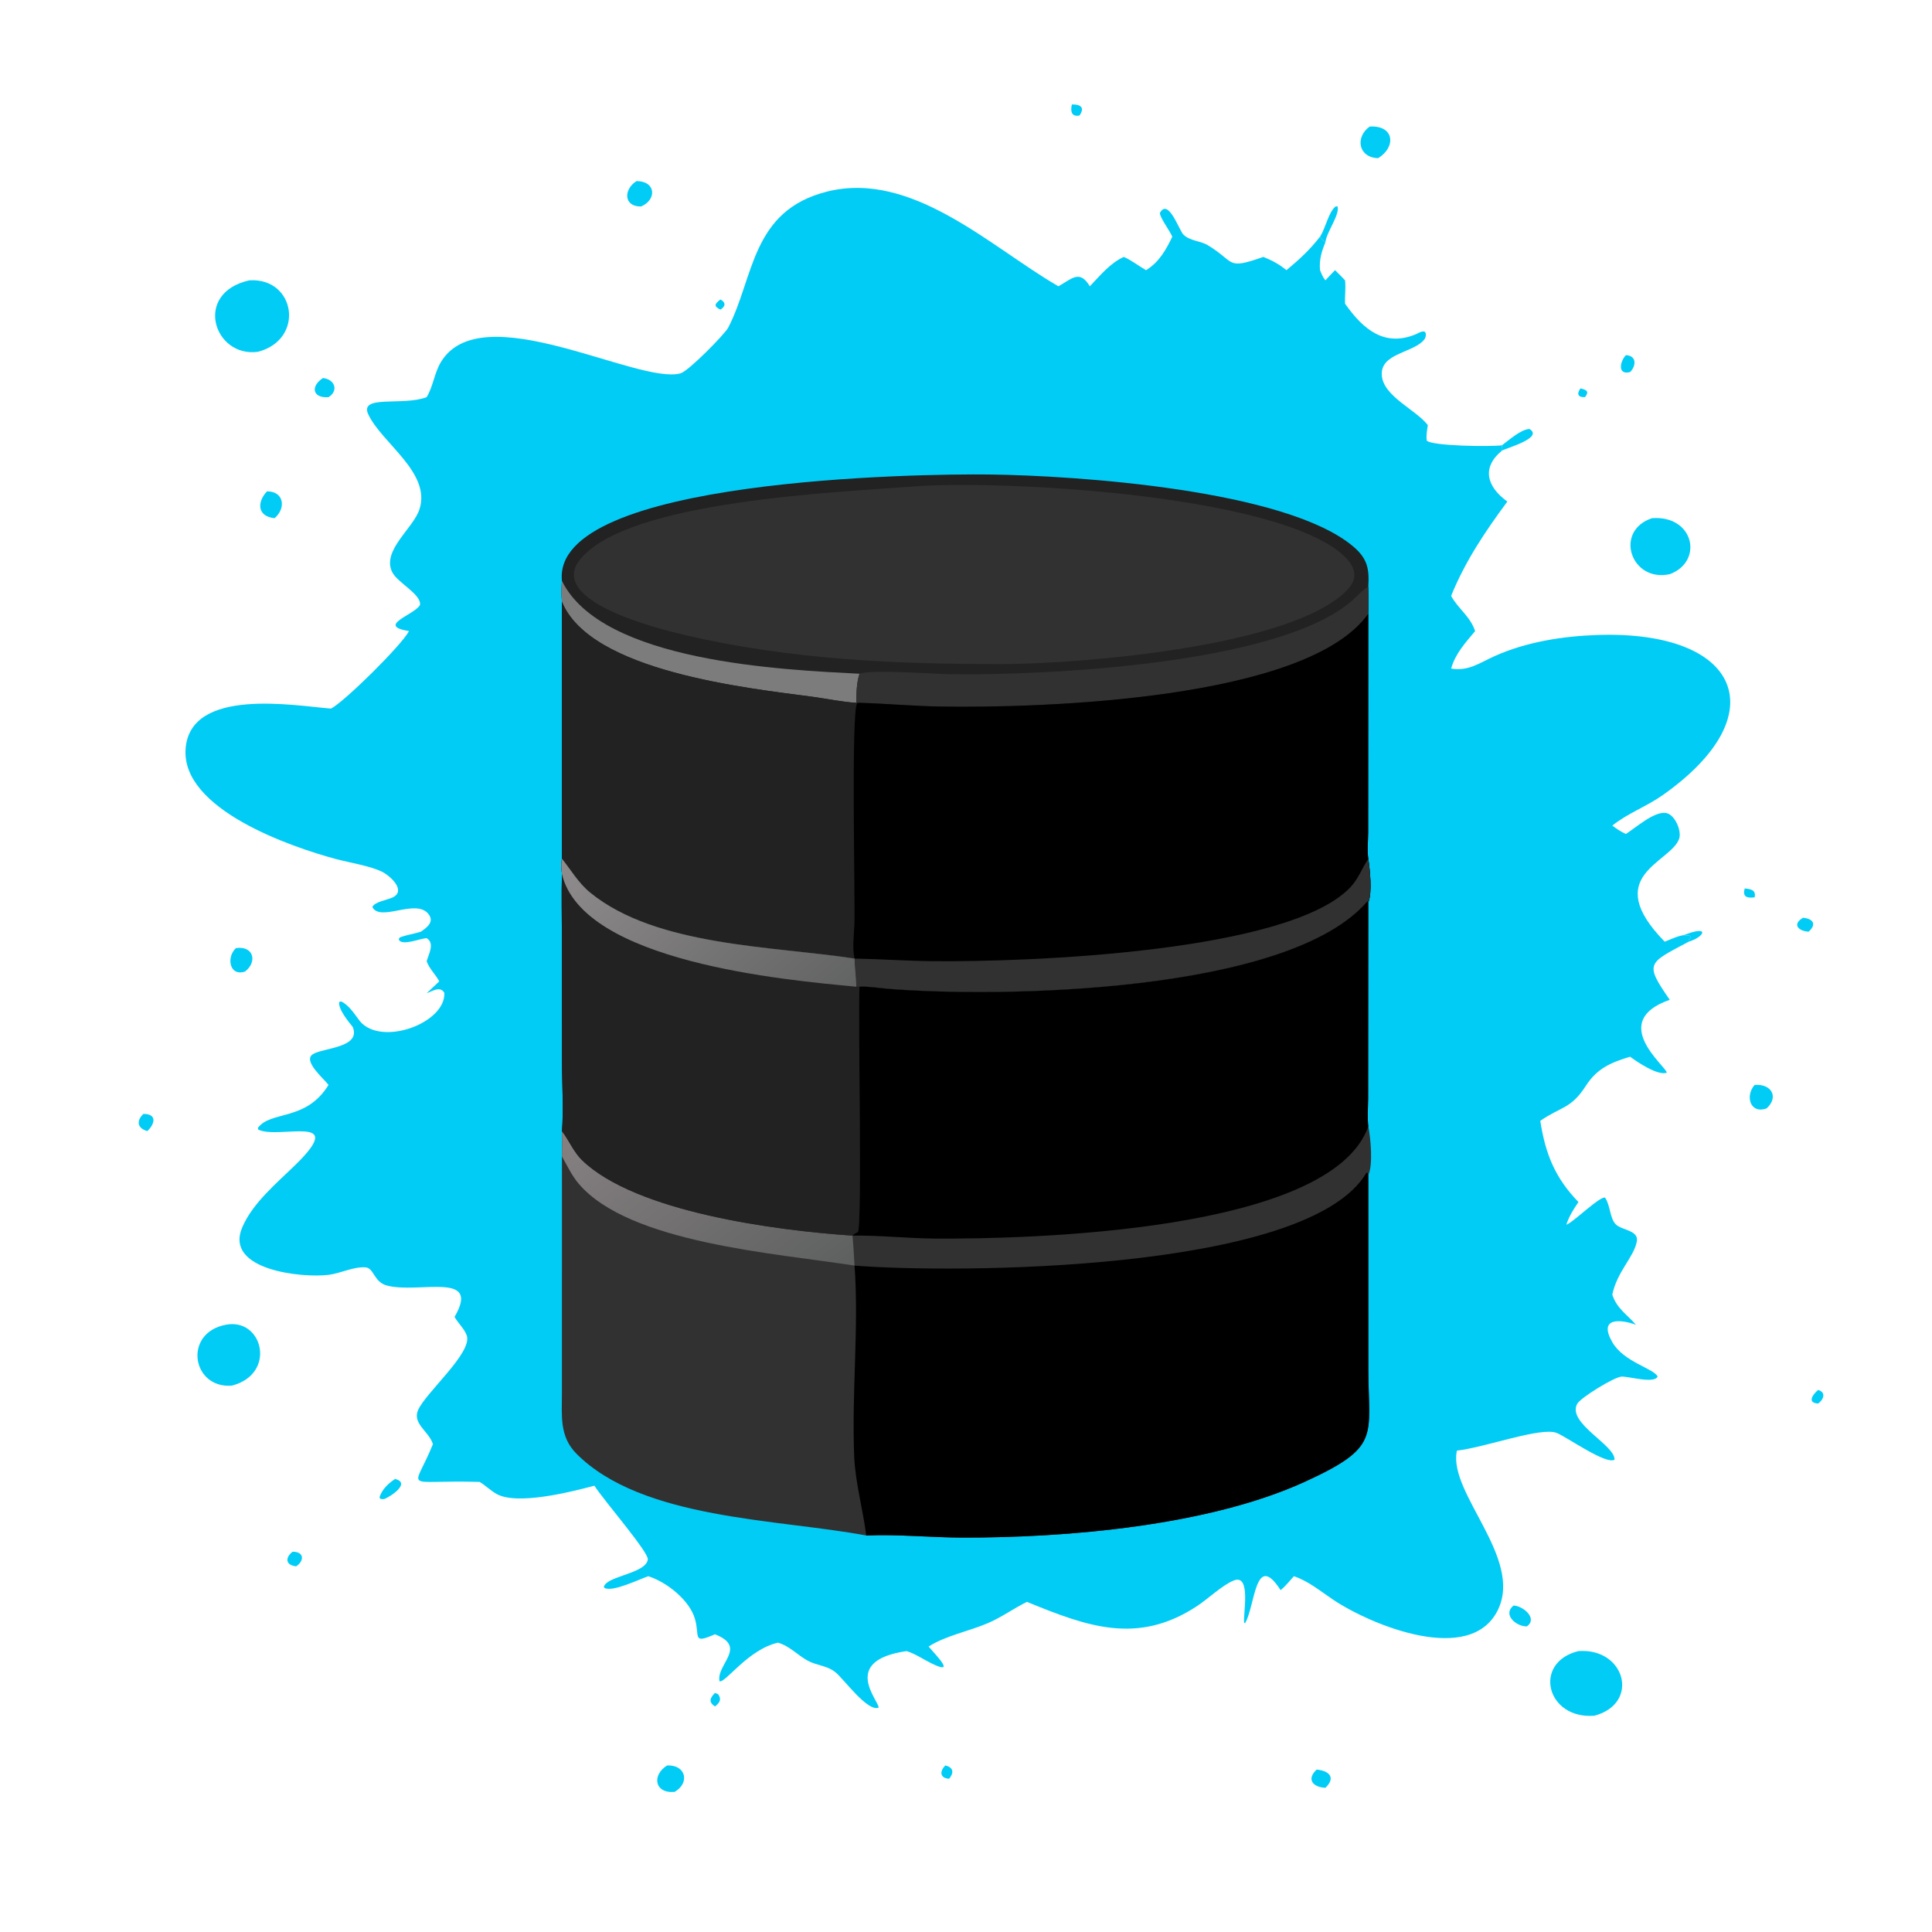 <svg xmlns="http://www.w3.org/2000/svg" xmlns:xlink="http://www.w3.org/1999/xlink" width="1024" height="1024"><path fill="#01CCF6" transform="scale(2 2)" d="M418.842 102.934C420.507 103.312 421.229 103.77 420.034 105.248C418.148 105.344 417.798 104.352 418.842 102.934Z"></path><path fill="#01CCF6" transform="scale(2 2)" d="M190.922 79.357C192.467 80.197 192.234 81.233 190.922 82.054C189.015 81.123 189.426 80.56 190.922 79.357Z"></path><path fill="#01CCF6" transform="scale(2 2)" d="M462.382 235.442C464.057 235.642 465.389 235.852 465 237.805C462.948 238.074 461.708 237.655 462.382 235.442Z"></path><path fill="#01CCF6" transform="scale(2 2)" d="M189.466 448.655L190.3 448.965C191.3 450.33 190.738 451.277 189.466 452.222C187.675 451.024 188.177 449.977 189.466 448.655Z"></path><path fill="#01CCF6" transform="scale(2 2)" d="M446.221 247.822C453.26 245.039 451.796 248.259 447.52 249.562C447.398 248.741 447.804 249.087 448.125 248.407L447.78 247.962C447.26 247.903 446.742 247.859 446.221 247.822Z"></path><path fill="#01CCF6" transform="scale(2 2)" d="M284.056 27.687C286.338 27.597 287.58 28.502 286.078 30.606C283.875 31.057 283.666 29.377 284.056 27.687Z"></path><path fill="#01CCF6" transform="scale(2 2)" d="M250.519 467.861C252.738 468.404 252.828 469.817 251.533 471.389C248.961 471.232 249.042 469.321 250.519 467.861Z"></path><path fill="#01CCF6" transform="scale(2 2)" d="M481.832 368.358C484.078 369 483.195 371 481.832 371.948C478.766 371.797 480.46 369.459 481.832 368.358Z"></path><path fill="#01CCF6" transform="scale(2 2)" d="M77.537 411.218C80.69 411.214 80.652 413.679 78.484 415.091C75.592 414.791 75.567 412.735 77.537 411.218Z"></path><path fill="#01CCF6" transform="scale(2 2)" d="M477.817 243.216C480.348 243.429 481.598 244.855 479.305 246.904C476.698 246.774 474.799 245.002 477.817 243.216Z"></path><path fill="#01CCF6" transform="scale(2 2)" d="M38.013 295.194C41.727 295.199 41.026 297.921 39.037 299.753C36.247 298.949 36.161 296.918 38.013 295.194Z"></path><path fill="#01CCF6" transform="scale(2 2)" d="M349.818 62.727C351.332 60.429 352.078 56.111 353.987 54.69L354.454 54.693C355.152 56.825 351.508 61.559 351.245 64.213C350.654 63.748 350.271 63.329 349.818 62.727Z"></path><path fill="#01CCF6" transform="scale(2 2)" d="M430.88 94.118C433.815 94.257 433.608 97.012 431.994 98.601C428.595 99.474 429.268 95.819 430.88 94.118Z"></path><path fill="#01CCF6" transform="scale(2 2)" d="M104.71 391.926C108.967 393.042 103.541 396.583 101.84 397.26C101.394 397.32 101.191 397.289 100.762 397.2L100.58 396.744C101.323 394.599 102.873 393.168 104.71 391.926Z"></path><path fill="#01CCF6" transform="scale(2 2)" d="M348.941 468.957C352.444 469.3 353.985 471.193 351.245 473.788C347.751 473.612 346.24 471.414 348.941 468.957Z"></path><path fill="#01CCF6" transform="scale(2 2)" d="M398.031 118.006C399.887 116.652 402.989 113.807 405.323 113.682C409.235 116.052 399.005 118.782 398.031 119.429C397.864 118.915 397.963 118.53 398.031 118.006Z"></path><path fill="#01CCF6" transform="scale(2 2)" d="M401.111 425.486C403.651 425.572 407.631 428.943 404.614 431.012C401.743 431.044 398.124 427.834 401.111 425.486Z"></path><path fill="#01CCF6" transform="scale(2 2)" d="M85.572 100.189C88.77 100.508 89.787 103.571 87.064 105.248C82.898 105.6 82.16 102.434 85.572 100.189Z"></path><path fill="#01CCF6" transform="scale(2 2)" d="M70.759 130.215C75.179 130.172 75.933 134.595 72.776 137.323C68.127 136.87 68.081 133.024 70.759 130.215Z"></path><path fill="#01CCF6" transform="scale(2 2)" d="M62.533 251.254C67.275 250.582 68.244 254.949 64.93 257.474C60.774 258.839 59.935 253.605 62.533 251.254Z"></path><path fill="#01CCF6" transform="scale(2 2)" d="M465 287.517C469.443 287.167 471.482 290.696 468.185 293.724C463.729 295.347 462.456 290.317 465 287.517Z"></path><path fill="#01CCF6" transform="scale(2 2)" d="M168.691 47.99C173.85 47.992 174.108 52.956 169.883 54.719C165.161 54.781 165.265 50.096 168.691 47.99Z"></path><path fill="#01CCF6" transform="scale(2 2)" d="M176.812 467.861C181.885 467.673 182.823 472.579 178.779 474.869C173.329 475.35 172.763 470.304 176.812 467.861Z"></path><path fill="#01CCF6" transform="scale(2 2)" d="M362.996 33.538C369.585 33.171 370.016 38.995 365.215 41.919C359.901 41.747 359.107 36.274 362.996 33.538Z"></path><path fill="#01CCF6" transform="scale(2 2)" d="M437.808 137.323C448.935 136.489 451.549 148.811 442.499 152.164C432.202 154.403 427.626 140.692 437.808 137.323Z"></path><path fill="#01CCF6" transform="scale(2 2)" d="M59.842 351.073C69.663 349.153 73.425 364.114 61.443 367.206C50.868 368.06 48.424 353.239 59.842 351.073Z"></path><path fill="#01CCF6" transform="scale(2 2)" d="M418.308 437.552C430.735 436.66 434.698 451.421 422.546 454.682C409.777 455.705 406.101 440.539 418.308 437.552Z"></path><path fill="#01CCF6" transform="scale(2 2)" d="M66.078 74.292C78.312 73.51 80.919 89.93 68.368 93.231C56.695 94.855 51.08 77.638 66.078 74.292Z"></path><path fill="#01CCF6" transform="scale(2 2)" d="M113.067 105.248C114.792 102.417 115.091 98.928 116.773 96.073C127.43 77.98 169.008 102.043 180.339 98.939C182.471 98.355 192.081 88.555 192.977 86.835C199.864 73.61 199.015 55.844 219.153 50.778C241.641 45.121 262.43 65.34 280.126 75.655L280.497 75.869C284.155 73.809 286.118 71.422 288.82 75.869C291.523 73.038 294.193 69.724 297.814 68.085C299.893 68.988 301.746 70.473 303.721 71.6L304.016 71.407C307.247 69.329 309.054 66.121 310.665 62.727C310.03 61.158 307.307 57.594 307.391 56.421C309.626 52.374 312.48 61.04 313.612 62.17C315.322 63.875 318.059 63.776 320.059 64.972C327.512 69.431 324.726 71.622 334.796 68.085C337.078 68.984 339.027 70.041 340.928 71.6C344.274 68.818 347.153 66.187 349.818 62.727C350.271 63.329 350.654 63.748 351.245 64.213C350.202 66.74 349.581 68.829 349.818 71.6C350.216 72.579 350.562 73.465 351.245 74.292C352.091 73.395 352.916 72.455 353.804 71.6C354.696 72.487 355.61 73.359 356.454 74.292C356.685 76.366 356.361 78.41 356.454 80.483L356.651 80.763C361.379 87.393 366.945 91.923 375.046 88.65C375.728 88.374 376.424 87.875 377.165 87.84C378.191 87.79 377.904 89.376 377.514 89.892C374.736 93.568 365.84 93.483 366.184 99.391C366.512 105.014 375.184 108.511 378.387 112.656C378.186 114.034 377.912 115.381 378.111 116.772C379.468 118.199 394.88 118.425 398.031 118.006C397.963 118.53 397.864 118.915 398.031 119.429C392.513 123.962 394.075 129.031 399.46 132.923C393.643 140.764 388.238 148.809 384.561 157.928C386.502 161.429 389.585 163.27 390.923 167.244C388.32 170.386 385.715 173.153 384.561 177.175C389.135 177.929 391.931 175.753 396 173.917C404.481 170.091 414.235 168.574 423.461 168.273C461.114 167.045 470.932 189.363 440.649 210.708C436.364 213.728 431.407 215.493 427.277 218.793C428.455 219.665 429.528 220.414 430.88 221.004C433.41 219.432 438.418 214.903 441.537 215.455C443.853 215.864 445.738 220.21 444.973 222.324C442.654 228.728 424.074 232.077 441.166 249.562C442.695 248.975 444.597 248.027 446.221 247.822C446.742 247.859 447.26 247.903 447.78 247.962L448.125 248.407C447.804 249.087 447.398 248.741 447.52 249.562C436.678 255.332 435.723 255.176 442.499 264.957C426.019 270.73 441.616 282.626 441.715 284.277C439.3 285.143 433.845 281.4 431.994 280.038C426.903 281.572 423.225 283.149 420.277 287.738C416.294 293.94 413.7 293.202 408.188 297.031C409.573 305.98 412.19 312.232 418.308 318.554C416.945 320.538 415.856 322.266 415.091 324.566L415.427 324.405C417.458 323.42 423.962 317.01 425.356 317.384C426.8 319.446 426.576 322.902 428.259 324.519C429.836 326.034 434.308 326.044 433.781 328.966C433.024 333.162 428.537 336.94 427.277 343.094C428.463 346.775 431.142 348.304 433.546 351.073C429.245 349.533 423.523 349.155 427.286 355.703C430.301 360.948 438.134 362.603 439.291 364.768C438.476 366.805 431.602 364.711 429.714 364.818C427.796 364.926 418.867 370.366 417.959 372.06C415.232 377.147 428.115 382.997 427.856 386.834C425.629 388.223 415.253 380.843 412.577 379.754C408.427 378.066 393.711 383.561 386.093 384.431L386.025 384.8C384.079 395.884 403.476 412.835 397.038 426.479C389.872 441.669 363.324 430.635 353.358 423.979C350.006 421.74 346.743 418.985 342.886 417.713C341.761 418.961 340.687 420.356 339.367 421.397C332.583 410.859 332.663 425.619 329.956 430.164L329.721 430.077C329.36 427.918 331.698 416.892 326.902 418.867C323.907 420.101 320.12 423.73 317.199 425.649C301.464 435.989 288.14 431.069 272.156 424.511C268.622 426.246 265.442 428.585 261.814 430.143C256.743 432.319 250.748 433.409 246.087 436.346C248.186 438.831 253.43 444.014 246.926 440.847C244.691 439.759 242.637 438.293 240.248 437.552C222.613 440.122 232.948 450.697 232.843 452.538C229.896 453.743 223.633 444.949 221.407 443.17C219.093 441.32 216.524 441.44 214.066 440.101C211.289 438.589 209.291 436.222 206.175 435.324C198.237 437.103 192.207 446.127 190.683 445.546C189.738 441.104 198.26 436.502 189.466 433.102C183.362 435.76 185.494 433.713 184.186 429.075C182.785 424.11 176.732 419.276 171.81 417.713C169.493 418.478 162.412 421.955 160.264 420.842C159.669 420.534 160.47 419.749 160.762 419.5C163.095 417.508 171.282 416.533 171.681 413.274C171.918 411.343 160.18 397.835 157.519 393.729C151.145 395.418 136.952 398.996 131.537 395.879C129.962 394.972 128.67 393.666 127.114 392.726C106.319 392.09 109.494 395.698 114.726 382.717L114.612 382.39C113.485 379.272 109.268 377.196 110.79 373.692C112.816 369.03 125.334 358.42 123.684 353.878C123.039 352.102 121.395 350.663 120.464 348.995C127.625 336.695 110.828 342.983 102.454 340.656C99.025 339.703 99.125 335.981 96.799 335.852C93.622 335.675 90.276 337.439 87.118 337.839C80.155 338.721 59.367 336.65 64.189 325.286C66.942 318.801 73.359 313.513 78.321 308.668C92.457 294.863 73.859 302.056 68.448 299.357L68.335 298.916C71.746 294.239 81.055 297.269 87.064 287.517C85.946 285.977 80.124 281.147 82.901 279.379C85.615 277.651 95.748 277.703 93.477 272.155C92.455 270.895 89.468 267.28 89.921 265.508L90.407 265.397C92.519 266.369 94.016 268.845 95.401 270.655C101.133 277.39 118.111 271.145 117.758 263.132C116.664 261.208 114.614 262.662 113.067 263.219L116.405 260.073C115.406 258.183 113.798 256.788 113.067 254.736C113.573 252.898 115.314 249.965 113.067 248.632C111.453 248.638 106.382 250.851 105.671 248.949L105.923 248.445C107.719 247.745 109.687 247.506 111.533 246.904C113.153 245.811 115.247 244.268 113.479 242.144C110.101 238.087 100.805 244.407 98.678 240.389C99.227 238.974 102.688 238.497 104.088 237.813C107.729 236.032 103.426 232.129 101.307 231.056C98.222 229.494 92.631 228.617 89.142 227.684C77.439 224.556 47.79 214.506 49.199 198.269C50.603 182.073 78.107 187.01 87.712 187.788C91.165 186.062 106.438 171.007 108.387 167.244C99.562 165.818 109.825 162.953 111.292 160.349C111.77 157.504 105.261 154.405 103.907 151.56C101.169 145.807 109.565 140.048 111.187 134.897C114.232 125.231 101.249 117.478 97.624 109.864C95.061 104.483 106.806 107.668 113.067 105.248Z"></path><path fill="#222" transform="scale(2 2)" d="M148.917 153.927C146.136 126.775 244.361 125.521 262.213 125.746C285.735 126.041 340.727 129.843 358.534 144.754C362.423 148.011 362.895 150.766 362.616 155.449C362.672 157.84 362.789 160.246 362.616 162.634L362.58 220.754C362.556 222.961 362.289 225.384 362.616 227.565C363.045 230.515 363.7 236.456 362.616 239.193L362.426 238.805C341.484 263.402 264.173 264.432 235.066 262.022C232.724 261.828 230.094 261.353 227.774 261.492L226.942 261.492C226.895 259.02 226.542 256.519 226.463 254.03C204.833 250.706 173.961 250.831 156.469 236.604C153.295 234.022 151.429 230.71 148.917 227.565L148.917 159.462C148.716 157.622 148.766 155.767 148.917 153.927Z"></path><path fill="#7D7C7C" transform="scale(2 2)" d="M148.917 153.927C159.469 175.5 207.652 177.501 227.774 178.549C226.984 181.023 226.948 183.674 226.942 186.25C223.189 186.049 219.159 185.167 215.409 184.664C198.347 182.373 156.473 178.059 148.917 159.462C148.716 157.622 148.766 155.767 148.917 153.927Z"></path><path fill="#323131" transform="scale(2 2)" d="M227.774 178.549C231.09 177.36 247.374 178.611 251.815 178.674C276.203 179.018 338.55 176.261 358.223 159.258C359.693 157.988 360.914 156.435 362.616 155.449C362.672 157.84 362.789 160.246 362.616 162.634C346.435 185.584 275.694 187.667 249.316 187.242C242.133 187.126 234.956 186.469 227.774 186.25L226.942 186.25C226.948 183.674 226.984 181.023 227.774 178.549Z"></path><path fill="#222" transform="scale(2 2)" d="M148.917 159.462C156.473 178.059 198.347 182.373 215.409 184.664C219.159 185.167 223.189 186.049 226.942 186.25L227.774 186.25L227.169 186.317C225.507 188.482 226.638 237.785 226.432 244.73C226.341 247.806 225.812 250.986 226.463 254.03C204.833 250.706 173.961 250.831 156.469 236.604C153.295 234.022 151.429 230.71 148.917 227.565L148.917 159.462Z"></path><path fill="#323131" transform="scale(2 2)" d="M244.454 128.759C270.778 127.416 337.261 131.549 355.355 146.597C358.78 149.446 360.447 152.788 357.043 156.33C342.569 171.391 286.911 175.841 266.219 175.99C237.653 176.025 209.291 174.844 181.375 168.256C175.353 166.835 144.408 159.422 153.881 148.074C166.766 132.638 221.439 130.487 244.454 128.759Z"></path><path transform="scale(2 2)" d="M227.774 186.25C234.956 186.469 242.133 187.126 249.316 187.242C275.694 187.667 346.435 185.584 362.616 162.634L362.58 220.754C362.556 222.961 362.289 225.384 362.616 227.565C363.045 230.515 363.7 236.456 362.616 239.193L362.426 238.805C341.484 263.402 264.173 264.432 235.066 262.022C232.724 261.828 230.094 261.353 227.774 261.492L226.942 261.492C226.895 259.02 226.542 256.519 226.463 254.03C225.812 250.986 226.341 247.806 226.432 244.73C226.638 237.785 225.507 188.482 227.169 186.317L227.774 186.25Z"></path><path fill="#323131" transform="scale(2 2)" d="M362.616 227.565C363.045 230.515 363.7 236.456 362.616 239.193L362.426 238.805C341.484 263.402 264.173 264.432 235.066 262.022C232.724 261.828 230.094 261.353 227.774 261.492L226.942 261.492C226.895 259.02 226.542 256.519 226.463 254.03C233.351 254.163 240.231 254.646 247.124 254.718C272.899 254.984 341.795 252.321 357.94 235.052C359.984 232.865 360.991 230.031 362.616 227.565Z"></path><path fill="#323131" transform="scale(2 2)" d="M148.917 227.565C151.429 230.71 153.295 234.022 156.469 236.604C173.961 250.831 204.833 250.706 226.463 254.03C226.542 256.519 226.895 259.02 226.942 261.492L227.774 261.492C230.094 261.353 232.724 261.828 235.066 262.022C264.173 264.432 341.484 263.402 362.426 238.805L362.616 239.193L362.573 291.178C362.541 293.584 362.345 296.121 362.616 298.509C363.228 301.422 363.907 308.714 362.616 311.42L362.624 363.032C362.665 380.809 366.061 383.452 345.596 392.77C320.209 404.328 282.838 407.537 255.08 407.477C246.603 407.459 238.012 406.553 229.566 406.926C206.197 402.517 170.213 402.763 152.786 385.269C148.196 380.661 148.917 375.183 148.914 369.126L148.917 306.459C148.947 304.223 148.939 301.99 148.917 299.753C149.403 293.795 148.925 287.521 148.922 281.518L148.916 248.798C148.912 243.078 148.743 237.342 148.917 231.625C148.771 230.245 148.632 228.935 148.917 227.565Z"></path><defs><linearGradient id="gradient_0" gradientUnits="userSpaceOnUse" x1="208.794" y1="347.138" x2="166.299" y2="288.976"><stop offset="0" stop-color="#5E6060"></stop><stop offset="1" stop-color="#868081"></stop></linearGradient></defs><path fill="url(#gradient_0)" transform="scale(2 2)" d="M148.917 299.753C150.827 302.275 152.016 305.318 154.325 307.535C168.541 321.18 205.321 326.076 225.915 327.454C226.172 330.092 226.294 332.75 226.463 335.395C205.405 332.111 166.71 329.4 153.373 313.71C151.496 311.502 150.34 308.951 148.917 306.459C148.947 304.223 148.939 301.99 148.917 299.753Z"></path><path fill="#222" transform="scale(2 2)" d="M148.917 227.565C151.429 230.71 153.295 234.022 156.469 236.604C173.961 250.831 204.833 250.706 226.463 254.03C226.542 256.519 226.895 259.02 226.942 261.492L227.774 261.492C227.328 268.903 228.542 324.961 227.337 326.513C226.802 326.795 226.316 326.991 225.915 327.454L225.915 327.454C205.321 326.076 168.541 321.18 154.325 307.535C152.016 305.318 150.827 302.275 148.917 299.753C149.403 293.795 148.925 287.521 148.922 281.518L148.916 248.798C148.912 243.078 148.743 237.342 148.917 231.625C148.771 230.245 148.632 228.935 148.917 227.565Z"></path><defs><linearGradient id="gradient_1" gradientUnits="userSpaceOnUse" x1="211.989" y1="273.263" x2="162.969" y2="216.419"><stop offset="0" stop-color="#626363"></stop><stop offset="1" stop-color="#908C8D"></stop></linearGradient></defs><path fill="url(#gradient_1)" transform="scale(2 2)" d="M148.917 227.565C151.429 230.71 153.295 234.022 156.469 236.604C173.961 250.831 204.833 250.706 226.463 254.03C226.542 256.519 226.895 259.02 226.942 261.492C207.936 259.712 154.433 254.935 148.917 231.625C148.771 230.245 148.632 228.935 148.917 227.565Z"></path><path transform="scale(2 2)" d="M227.774 261.492C230.094 261.353 232.724 261.828 235.066 262.022C264.173 264.432 341.484 263.402 362.426 238.805L362.616 239.193L362.573 291.178C362.541 293.584 362.345 296.121 362.616 298.509C352.689 326.663 271.864 328.371 247.917 328.237C240.579 328.196 233.244 327.344 225.915 327.454C226.316 326.991 226.802 326.795 227.337 326.513C228.542 324.961 227.328 268.903 227.774 261.492Z"></path><path transform="scale(2 2)" d="M226.463 335.395C252.029 337.469 346.505 337.326 362.105 310.82L362.436 310.766L362.616 311.42L362.624 363.032C362.665 380.809 366.061 383.452 345.596 392.77C320.209 404.328 282.838 407.537 255.08 407.477C246.603 407.459 238.012 406.553 229.566 406.926C228.688 399.944 226.66 392.945 226.367 385.909C225.675 369.315 227.649 351.489 226.463 335.395Z"></path></svg>